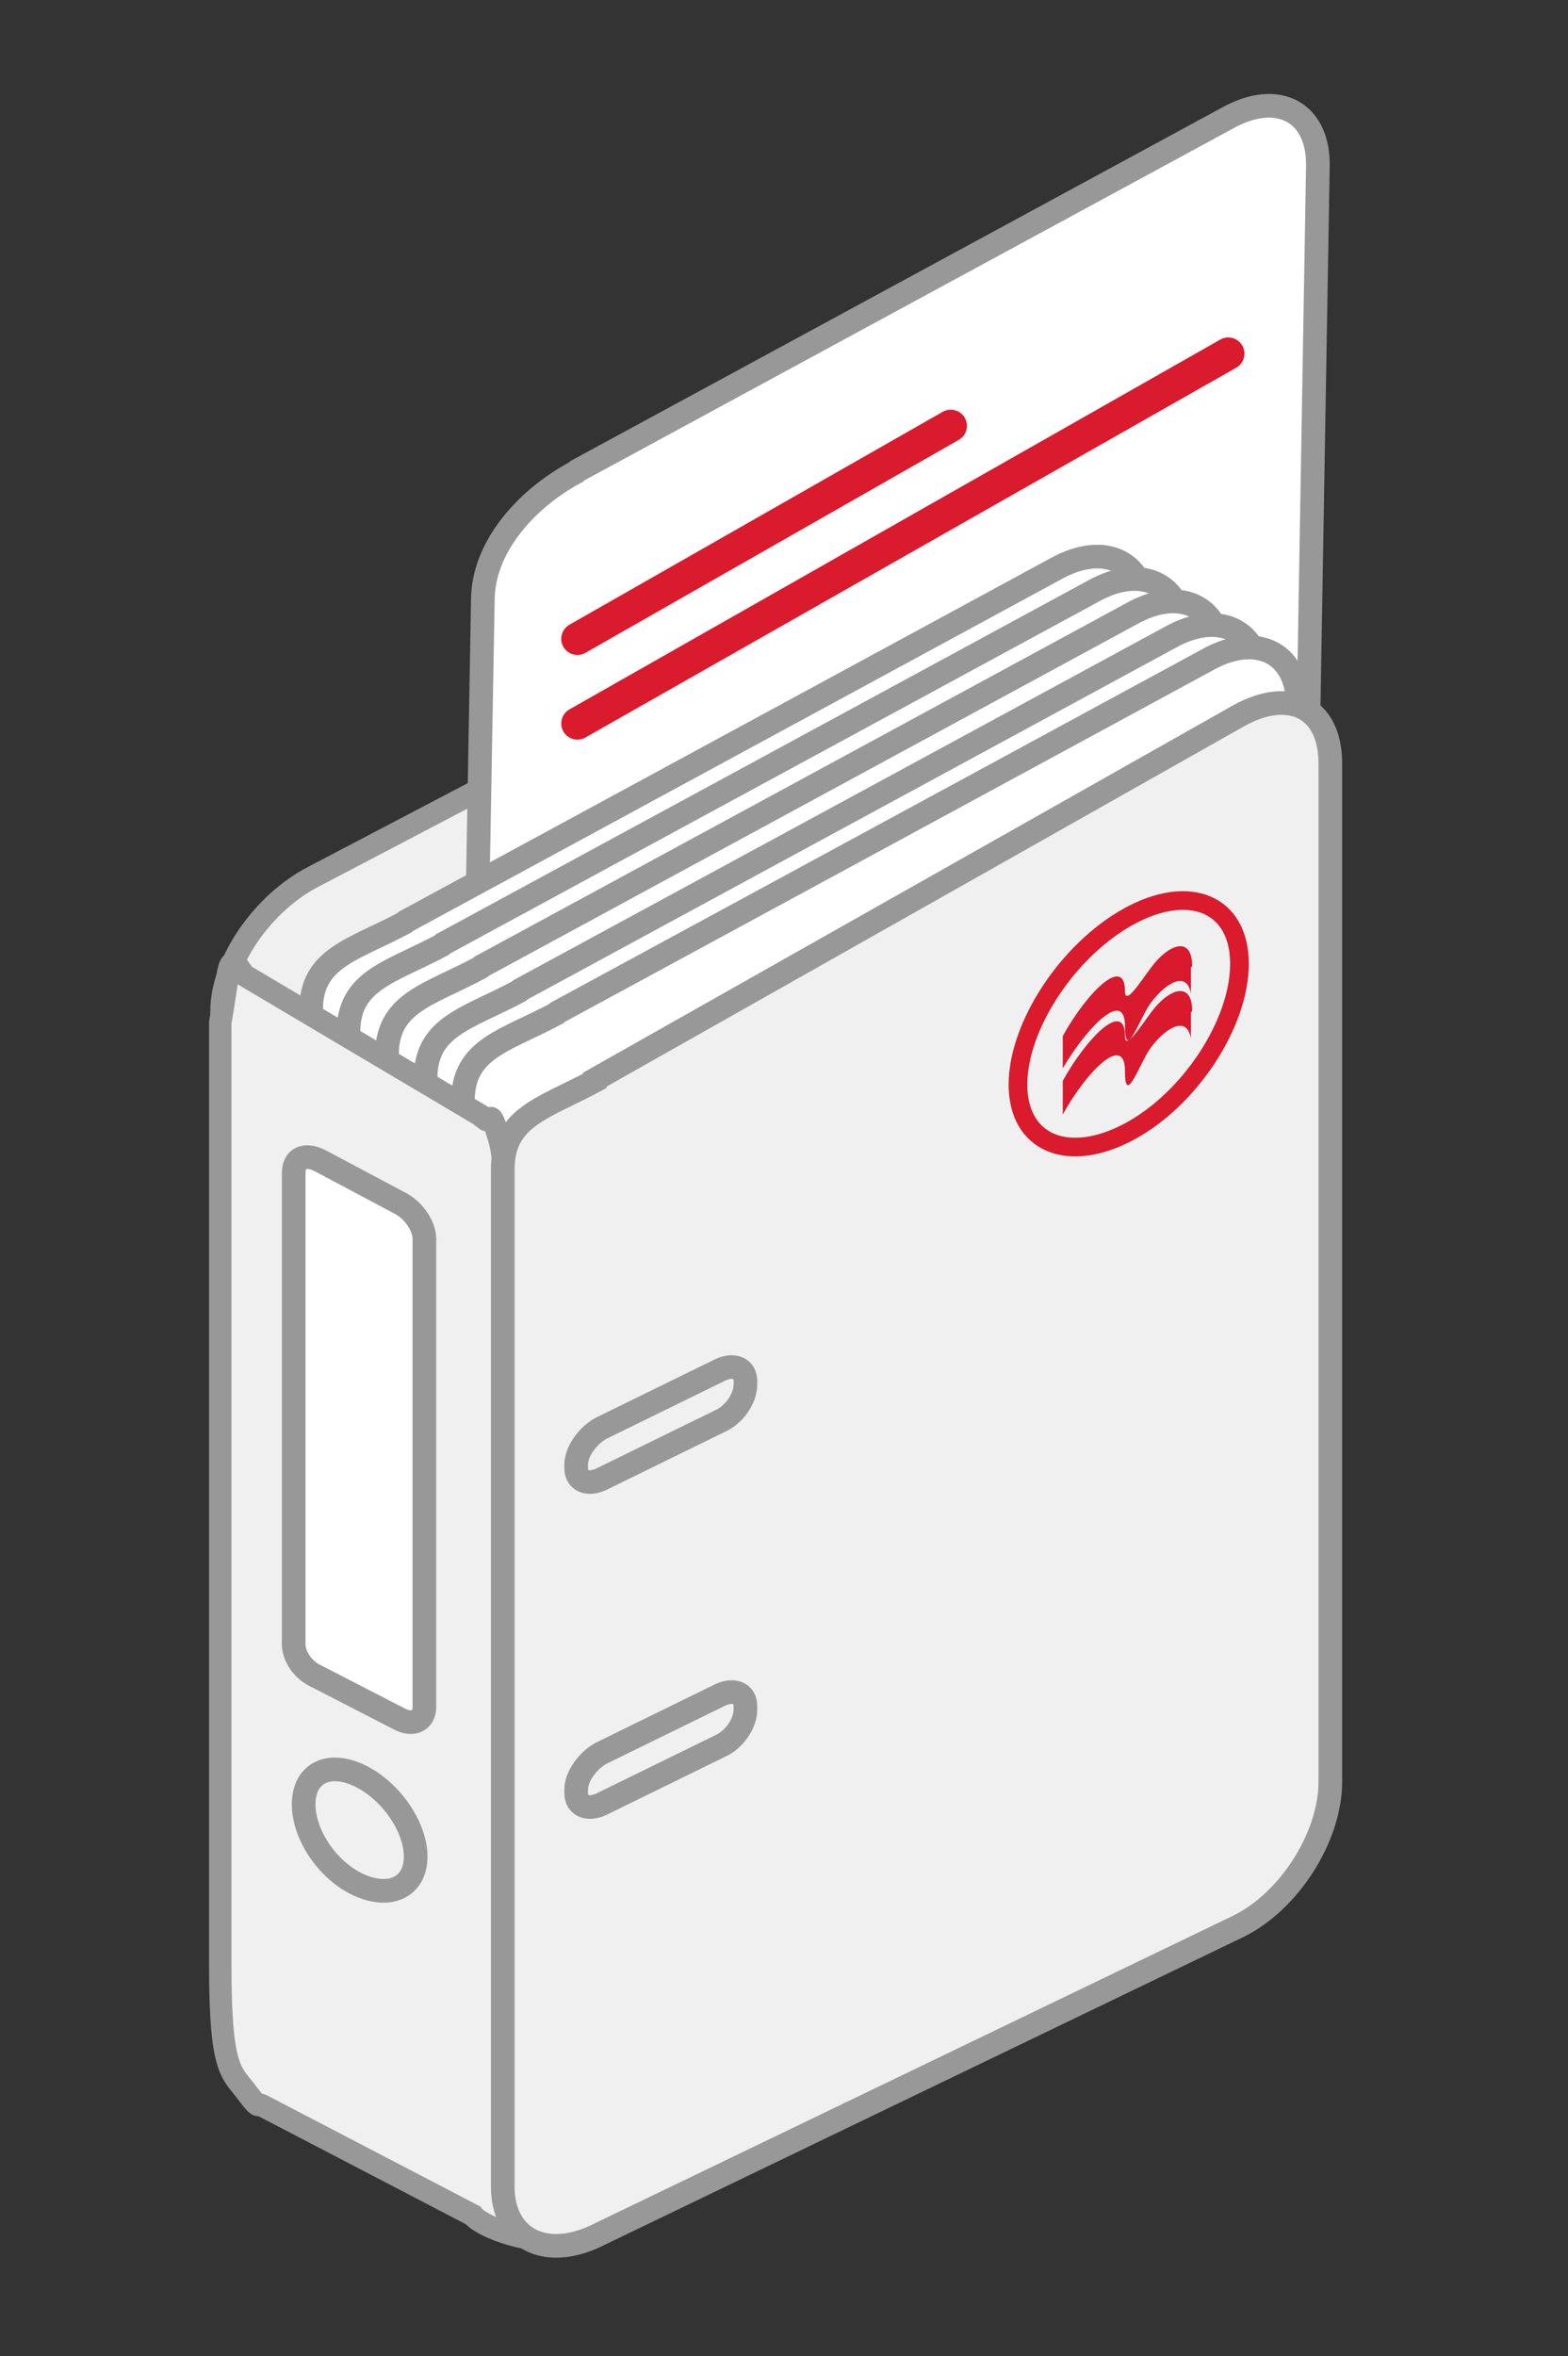 <?xml version="1.0" encoding="UTF-8"?>
<svg id="Warstwa_1" xmlns="http://www.w3.org/2000/svg" version="1.1" viewBox="0 0 126 189.2">
  <rect x="0" y="0" width="126" height="189.2" fill="#333333" stroke="none"/>
  <!-- Generator: Adobe Illustrator 29.0.1, SVG Export Plug-In . SVG Version: 2.1.0 Build 192)  -->
  <defs>
    <style>
      .st0 {
        stroke-width: 2.6px;
      }

      .st0, .st1, .st2 {
        fill: #fff;
      }

      .st0, .st3 {
        stroke: #da1b2d;
        stroke-linecap: round;
        stroke-linejoin: round;
      }

      .st1 {
        stroke-width: 1.9px;
      }

      .st1, .st4, .st5, .st6, .st2 {
        stroke: #989898;
      }

      .st1, .st4, .st5, .st2 {
        fill-rule: evenodd;
      }

      .st4 {
        stroke-width: 1.8px;
      }

      .st4, .st5, .st6 {
        fill: #f0f0f0;
      }

      .st7 {
        fill: #d9192e;
      }

      .st5, .st6, .st2 {
        stroke-width: 1.9px;
      }

      .st3 {
        fill: none;
        stroke-width: 1.5px;
      }
    </style>
  </defs>
  <path class="st4" d="M25.2,70.4l51.7-27.1c4.1-2.2,7.4-.6,7.4,3.5v75.8c0,4.1-3.3,8.9-7.4,10.7l-51.7,23.1c-4.1,1.8-7.4.1-7.4-3.7v-71.5c0-3.9,3.3-8.7,7.4-10.8Z"/>
  <path class="st1" d="M46.4,37.8l52.2-28.3c4.1-2.3,7.4-.5,7.3,3.9l-1.4,81.8c0,4.4-3.5,9.5-7.6,11.5l-52.2,24c-4.1,1.9-7.4,0-7.3-4.1l1.4-78.4c0-4.2,3.4-8.1,7.5-10.3Z"/>
  <path class="st1" d="M32.6,74l52.2-28.3c4.1-2.3,7.4-.5,7.3,3.9l-1.4,81.8c0,4.4-3.5,9.5-7.6,11.5l-52.2,24c-4.1,1.9-7.4,0-7.3-4.1l1.4-81.7c0-4.2,3.4-4.8,7.5-7Z"/>
  <path class="st1" d="M35.6,75.8l52.2-28.3c4.1-2.3,7.4-.5,7.3,3.9l-1.4,81.8c0,4.4-3.5,9.5-7.6,11.5l-52.2,24c-4.1,1.9-7.4,0-7.3-4.1l1.4-81.7c0-4.2,3.4-4.8,7.5-7Z"/>
  <path class="st1" d="M38.7,77.6l52.2-28.3c4.1-2.3,7.4-.5,7.3,3.9l-1.4,81.8c0,4.4-3.5,9.5-7.6,11.5l-52.2,24c-4.1,1.9-7.4,0-7.3-4.1l1.4-81.7c0-4.2,3.4-4.8,7.5-7Z"/>
  <path class="st1" d="M41.8,79.5l52.2-28.3c4.1-2.3,7.4-.5,7.3,3.9l-1.4,81.8c0,4.4-3.5,9.5-7.6,11.5l-52.2,24c-4.1,1.9-7.4,0-7.3-4.1l1.4-81.7c0-4.2,3.4-4.8,7.5-7Z"/>
  <path class="st1" d="M44.8,81.3l52.2-28.3c4.1-2.3,7.4-.5,7.3,3.9l-1.4,81.8c0,4.4-3.5,9.5-7.6,11.5l-52.2,24c-4.1,1.9-7.4,0-7.3-4.1l1.4-81.7c0-4.2,3.4-4.8,7.5-7Z"/>
  <path class="st4" d="M39,89.8l-19.4-11.5c-1.4-2.2-1.1-.5-1.9,3.8v75.8c0,8.4.9,8.5,2.1,10.1s.8.8,1.3,1.1l16.9,8.8c1.4,1.8,13.2,4.6,2.5-3.7v-71.5c0-3.3.4-8.6-.4-11.3s-.6-1.1-1.1-1.5Z"/>
  <path class="st5" d="M47.8,86.7l51.7-29.2c4.1-2.3,7.4-.7,7.4,3.8v81.8c0,4.4-3.3,9.6-7.4,11.6l-51.7,24.9c-4.1,1.9-7.4.1-7.4-4v-81.7c0-4.2,3.3-4.9,7.4-7.1Z"/>
  <path class="st2" d="M32.1,96.6l-6.4-3.4c-1.2-.6-2.1-.2-2.1,1v37.6c-.1,1.1.7,2.3,1.8,2.8l6.8,3.5c1.1.5,1.9,0,1.9-1v-37.4c.1-1.1-.8-2.5-2-3.1Z"/>
  <line class="st0" x1="46.4" y1="58.1" x2="98.7" y2="28.4"/>
  <line class="st0" x1="46.4" y1="51.3" x2="76.4" y2="34.2"/>
  <path class="st6" d="M24.4,144.9c0,2.5,2,5.4,4.5,6.5,2.5,1.1,4.5.1,4.5-2.3s-2-5.3-4.5-6.5c-2.5-1.2-4.5-.2-4.5,2.3Z"/>
  <path class="st6" d="M57.9,140.2l-9.6,4.7c-1.1.5-2,.1-2-.9v-.3c0-1,.9-2.3,2-2.9l9.6-4.7c1.1-.5,2-.1,2,.9v.3c0,1.1-.9,2.4-2,2.9Z"/>
  <path class="st6" d="M57.9,114.1l-9.6,4.7c-1.1.5-2,.1-2-.9v-.3c0-1,.9-2.3,2-2.9l9.6-4.7c1.1-.5,2-.1,2,.9v.3c0,1.1-.9,2.4-2,2.9Z"/>
  <path class="st3" d="M99.6,77.4c0,4.8-4,10.9-8.9,13.5-4.9,2.6-8.9.9-8.9-3.8s4-10.8,8.9-13.5c4.9-2.7,8.9-1,8.9,3.8Z"/>
  <g>
    <path class="st7" d="M95.8,81.2c0-2.5-1.9-1.8-3.3.1-.9,1.2-2.1,3.1-2.1,1.9,0-2.9-3,0-5,3.6v2.7c2-3.6,5-6.5,5-3.5s1.2-.7,2.1-1.9c1.3-1.7,2.9-2.5,3.2-.7h0v-2.1h0Z"/>
    <path class="st7" d="M95.8,77.6c0-2.5-1.9-1.8-3.3.1-.9,1.2-2.1,3.1-2.1,1.9,0-2.9-3,0-5,3.6v2.6c2-3.4,5-6.4,5-3.4s1.2-.7,2.1-1.9c1.3-1.7,2.9-2.5,3.2-.7h0v-2.1h0Z"/>
  </g>
</svg>